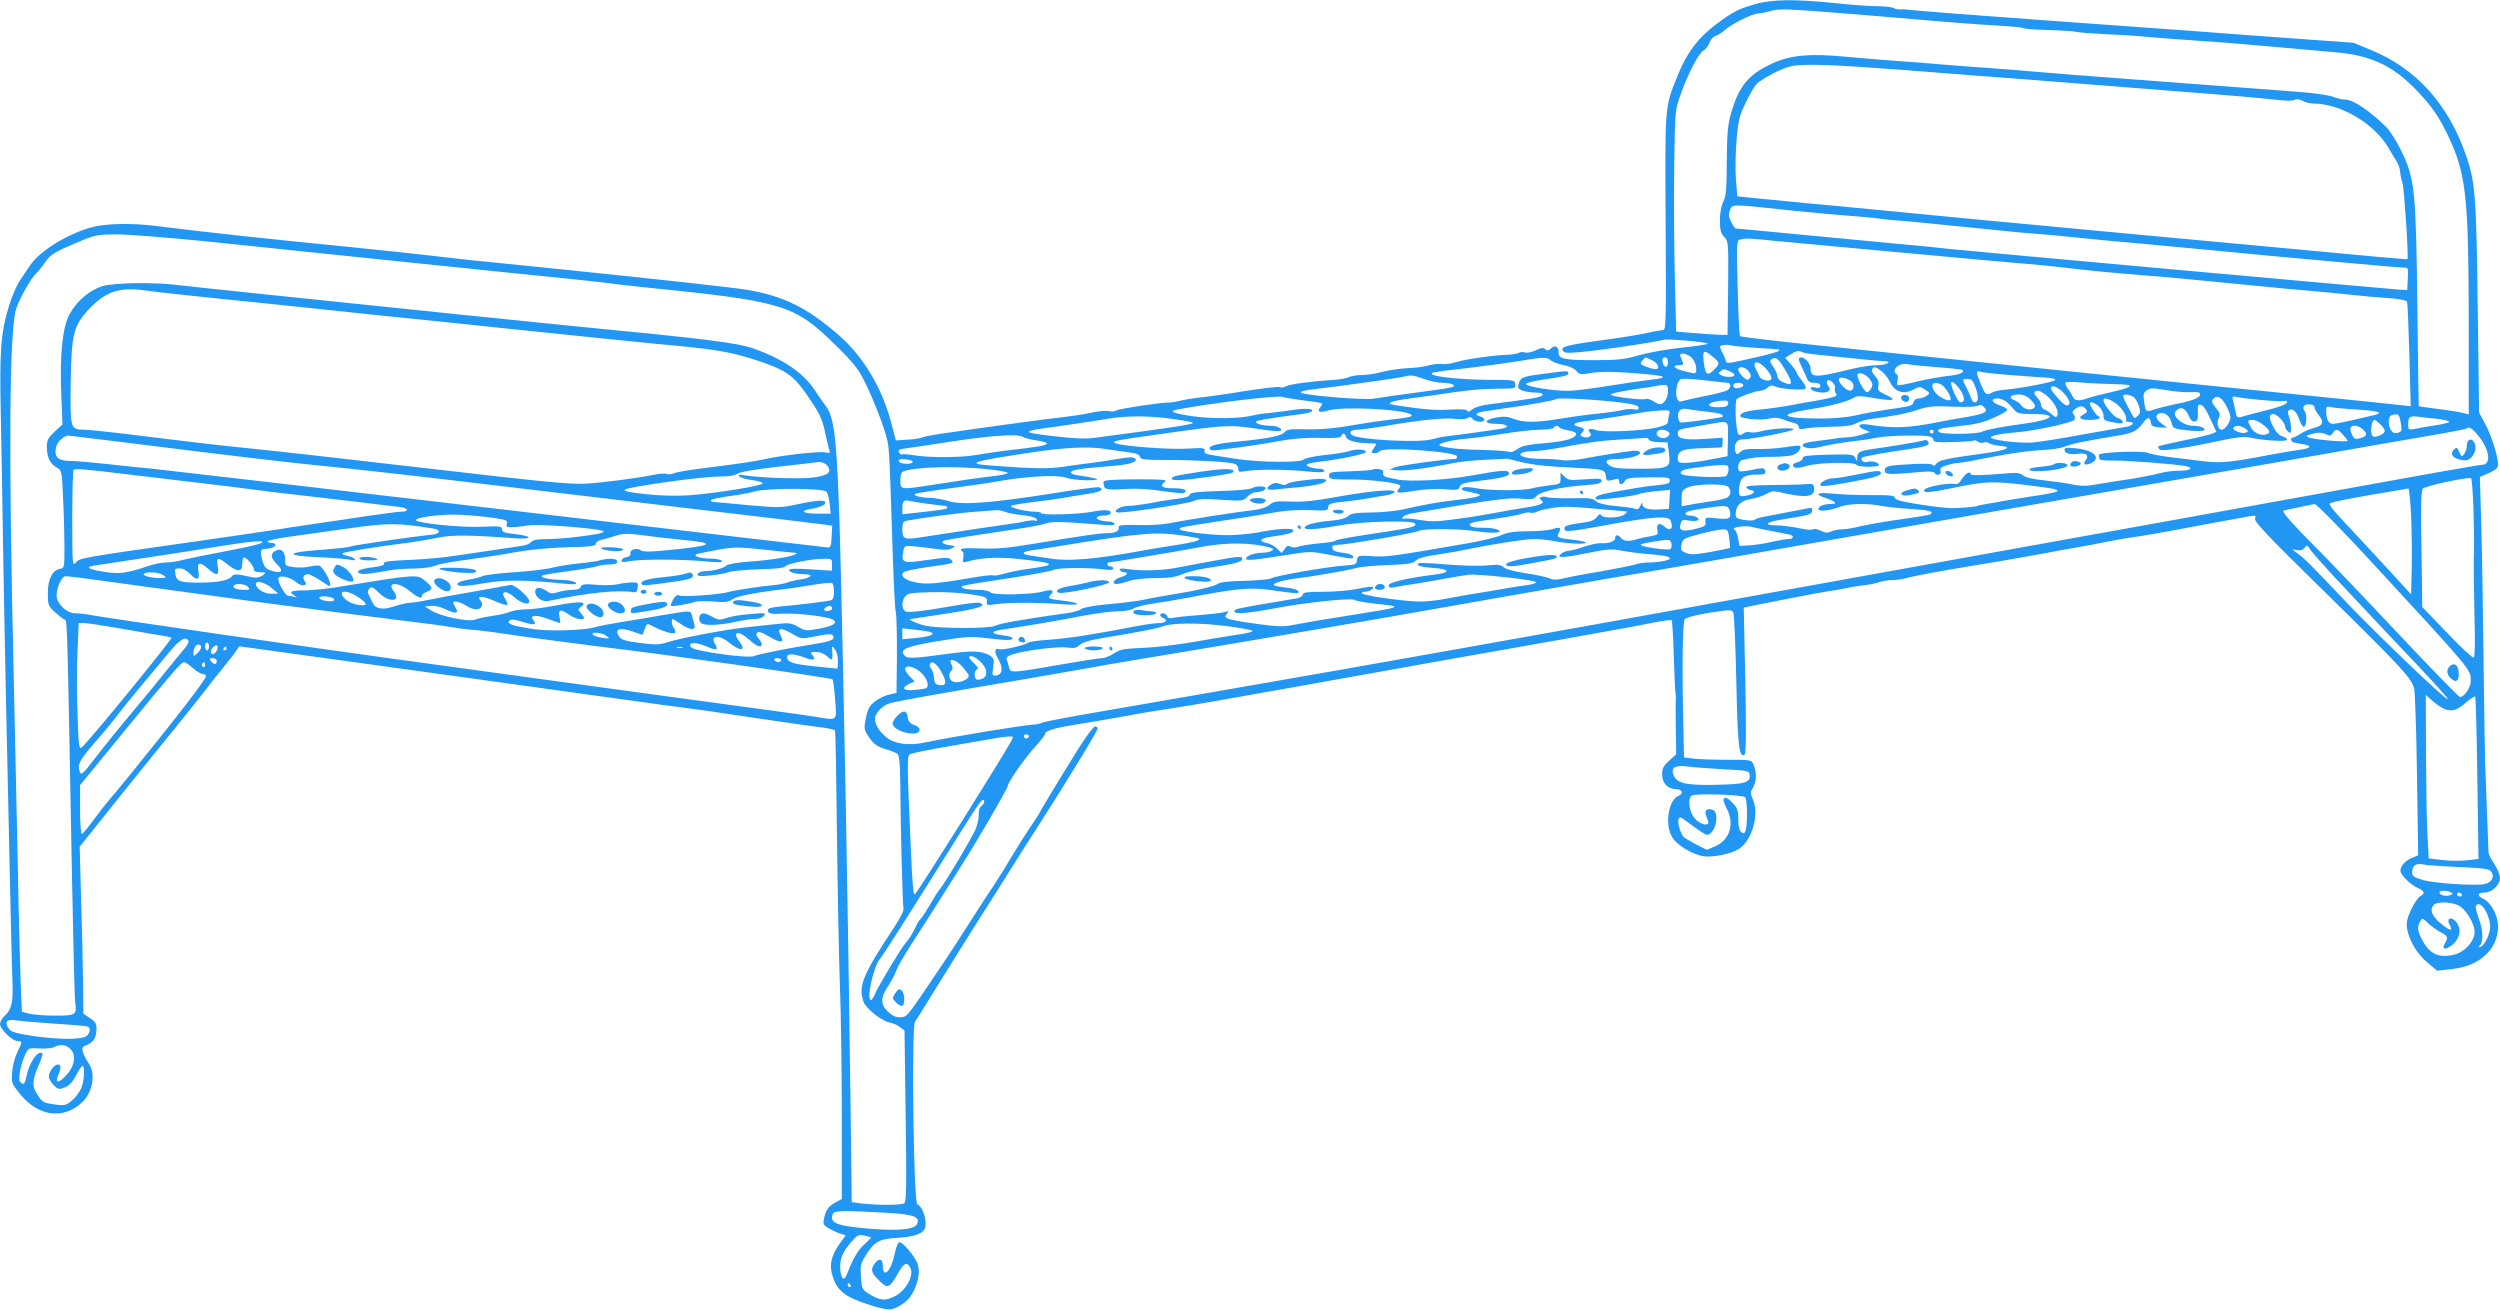 <?xml version="1.0" standalone="no"?>
<!DOCTYPE svg PUBLIC "-//W3C//DTD SVG 20010904//EN"
 "http://www.w3.org/TR/2001/REC-SVG-20010904/DTD/svg10.dtd">
<svg version="1.0" xmlns="http://www.w3.org/2000/svg"
 width="1280pt" height="671pt" viewBox="0 0 1280 671"
 preserveAspectRatio="xMidYMid meet">
<g transform="translate(0,671) scale(0.1,-0.1)"
fill="#2196f3" stroke="none">
<path d="M8987 6689 c-88 -25 -116 -40 -204 -106 -89 -68 -147 -144 -190 -252
-71 -174 -68 -146 -65 -758 3 -513 2 -553 -13 -553 -10 0 -47 -7 -84 -15 -36
-8 -120 -22 -186 -31 -236 -32 -264 -39 -238 -65 8 -8 49 -7 154 6 125 15 326
46 354 55 20 7 237 -12 228 -20 -4 -4 -64 -13 -133 -20 -69 -7 -165 -24 -215
-38 -77 -22 -110 -26 -225 -26 -164 0 -190 6 -190 39 0 31 -17 41 -39 21 -13
-12 -20 -13 -29 -4 -9 9 -20 8 -48 -5 -20 -10 -45 -15 -55 -12 -10 4 -24 3
-31 -1 -7 -4 -31 -9 -53 -10 -81 -3 -221 -23 -270 -38 -27 -8 -59 -13 -71 -10
-12 3 -41 0 -65 -6 -24 -7 -75 -14 -114 -15 -38 -2 -96 -11 -128 -19 -32 -9
-78 -16 -103 -16 -25 0 -54 -5 -65 -10 -11 -6 -47 -13 -82 -15 -121 -8 -222
-22 -243 -33 -12 -6 -24 -8 -28 -5 -6 6 -91 -4 -276 -34 -52 -8 -117 -17 -145
-19 -27 -3 -68 -10 -90 -15 -22 -6 -49 -10 -60 -10 -39 1 -250 -31 -268 -40
-10 -6 -27 -7 -38 -4 -11 4 -53 0 -92 -8 -40 -9 -101 -18 -137 -22 -55 -5
-351 -45 -635 -86 -44 -7 -87 -15 -95 -19 -8 -4 -42 -10 -74 -11 l-59 -4 -24
90 c-46 177 -142 338 -265 446 -180 157 -309 216 -537 244 -209 26 -809 89
-1221 130 -85 8 -191 19 -235 25 -108 13 -339 38 -510 55 -381 37 -789 81
-995 108 -127 16 -264 13 -336 -8 -125 -36 -261 -121 -311 -195 -13 -19 -36
-54 -52 -78 -16 -23 -40 -80 -54 -125 -43 -139 -50 -232 -43 -557 3 -162 9
-450 11 -640 3 -190 10 -547 15 -795 24 -1106 30 -1386 34 -1475 4 -103 -5
-141 -43 -174 -11 -11 -21 -28 -21 -39 0 -26 63 -87 89 -87 26 0 26 -3 -1 -59
-12 -25 -24 -71 -26 -101 -4 -53 -2 -58 37 -107 93 -118 222 -138 319 -49 58
52 74 151 34 205 -11 16 -24 41 -28 55 -5 21 -2 27 18 35 35 13 51 37 52 78 1
31 -4 40 -33 60 l-34 23 -2 167 c-1 93 -5 285 -10 428 l-7 260 212 265 c117
146 225 279 239 296 33 39 198 246 231 290 14 18 43 54 65 81 22 27 47 59 55
72 l15 22 515 -71 c510 -70 1225 -170 1515 -210 83 -12 186 -26 230 -31 44 -5
213 -29 375 -54 162 -24 321 -47 353 -50 31 -4 59 -11 62 -15 3 -4 7 -237 10
-517 3 -279 10 -631 15 -781 6 -150 10 -459 10 -687 l0 -414 -28 -15 c-38 -20
-52 -38 -62 -80 -7 -31 -5 -37 17 -51 14 -9 40 -22 59 -29 l34 -11 -29 -40
c-46 -64 -57 -112 -37 -173 24 -72 63 -102 182 -141 108 -35 124 -34 185 10
53 37 89 147 66 201 -17 41 -74 108 -92 108 -7 0 -17 -24 -24 -58 -18 -91 -61
-134 -61 -61 0 36 -23 39 -45 5 -19 -29 -13 -46 34 -90 36 -35 47 -29 89 45
30 54 47 61 64 25 18 -40 -25 -115 -81 -143 -50 -25 -75 -23 -133 13 -34 22
-36 26 -40 86 -4 54 -1 69 20 103 48 78 70 91 164 97 81 5 124 18 140 42 20
30 -4 117 -35 129 -20 8 -31 914 -12 937 7 8 44 67 82 130 39 63 134 216 212
340 79 124 167 263 196 310 29 47 78 123 108 170 151 233 337 537 337 550 0 6
-6 10 -14 10 -8 0 -47 -53 -87 -117 -111 -179 -199 -325 -199 -329 0 -1 -19
-31 -43 -66 -24 -35 -67 -103 -96 -152 -29 -49 -69 -114 -90 -145 -21 -31 -76
-114 -121 -186 -45 -71 -99 -154 -119 -184 -213 -317 -204 -306 -238 -309 -23
-2 -40 4 -64 26 -42 37 -42 74 -2 133 16 24 35 60 42 79 6 19 41 79 77 135 36
55 107 166 157 246 51 80 98 154 104 165 72 111 233 388 233 400 0 18 87 143
141 202 27 29 49 58 49 62 0 18 43 32 163 51 67 11 181 30 252 43 72 14 182
32 245 41 63 9 338 57 610 106 272 49 637 114 810 145 173 31 428 76 565 100
138 25 273 49 300 54 28 4 97 18 154 29 57 12 107 19 110 15 3 -3 8 -87 11
-187 3 -100 7 -186 9 -192 2 -5 2 -14 1 -20 -1 -5 -1 -72 0 -148 l2 -139 -36
-33 c-29 -26 -36 -40 -36 -69 0 -45 29 -76 70 -76 32 0 42 -23 15 -34 -50 -19
-72 -138 -37 -206 21 -43 104 -95 165 -104 48 -7 144 13 181 38 66 43 104 174
72 250 -15 35 -15 41 -1 62 18 28 20 83 3 119 -11 25 -12 25 -138 25 -70 0
-148 3 -172 6 l-46 6 -3 152 c-8 305 -4 545 7 556 12 12 100 31 196 43 38 5
47 3 53 -11 4 -9 11 -168 15 -353 7 -331 14 -390 42 -373 8 5 9 113 4 380 l-8
373 24 5 c94 20 353 70 398 77 30 4 75 12 100 17 25 6 68 13 96 16 28 3 63 10
78 16 15 5 44 10 64 10 21 0 53 5 72 10 33 10 193 40 325 61 88 14 304 51 350
60 22 4 67 12 100 19 33 6 85 15 115 20 30 5 89 16 130 25 41 8 107 20 145 25
39 5 129 21 200 34 72 14 146 27 165 31 60 11 183 33 224 41 35 6 38 5 32 -12
-5 -15 68 -92 354 -372 401 -394 448 -445 461 -499 4 -21 11 -221 14 -445 l6
-407 -35 -15 c-32 -13 -56 -41 -56 -65 0 -19 53 -72 86 -86 38 -16 43 -30 15
-44 -10 -6 -31 -36 -46 -68 -21 -45 -25 -66 -21 -96 10 -62 51 -131 105 -176
l49 -41 79 9 c140 15 233 102 233 218 0 56 -37 124 -77 142 -32 15 -29 31 7
31 39 0 80 39 80 76 0 14 -13 46 -29 70 -17 24 -30 51 -30 61 0 16 -3 78 -15
398 -3 55 -7 312 -10 571 -3 260 -8 580 -12 712 l-7 240 46 20 c35 16 47 26
47 42 0 43 -32 145 -64 206 l-33 61 -7 539 c-7 580 -13 647 -63 787 -91 257
-254 436 -481 530 l-92 38 -263 19 c-144 10 -388 28 -542 40 -154 11 -527 38
-830 60 -302 22 -577 43 -610 47 -33 4 -68 6 -79 5 -10 -1 -24 2 -30 7 -6 4
-42 9 -81 9 -38 0 -137 7 -220 16 -200 21 -322 20 -408 -5z m548 -55 c171 -14
357 -30 415 -35 58 -5 141 -11 185 -14 179 -11 215 -14 224 -19 5 -4 65 -8
133 -10 68 -2 130 -6 138 -9 8 -3 76 -8 150 -12 74 -3 151 -8 170 -10 19 -2
103 -9 185 -15 248 -17 261 -18 500 -39 127 -12 264 -23 305 -27 212 -16 328
-75 472 -239 51 -58 83 -109 120 -185 96 -203 107 -310 108 -974 l0 -458 -22
6 c-13 4 -70 14 -128 21 -58 8 -106 14 -106 15 -1 0 -4 226 -7 503 -7 599 -13
663 -81 802 -24 50 -60 106 -79 125 -84 83 -169 140 -209 140 -15 0 -45 7 -65
15 -21 8 -101 19 -178 25 -154 12 -688 52 -995 75 -107 8 -249 19 -315 25 -66
6 -183 15 -260 21 -77 5 -192 14 -255 19 -63 6 -142 12 -175 14 -127 9 -194
15 -320 26 -179 17 -277 8 -369 -34 -125 -57 -174 -117 -215 -263 -15 -55 -19
-105 -20 -241 0 -141 -4 -178 -18 -205 -10 -20 -17 -55 -17 -94 0 -51 4 -67
22 -86 22 -23 22 -28 20 -263 l-3 -239 -45 1 c-25 1 -84 5 -131 9 l-87 7 -7
281 c-4 155 -5 410 -3 567 4 282 4 286 32 364 37 106 93 214 117 227 12 6 25
24 31 39 5 16 19 32 31 36 12 3 33 17 47 29 33 31 141 85 171 86 13 0 41 6 63
12 46 14 73 13 471 -19z m235 -284 c212 -17 474 -37 583 -45 108 -8 338 -26
510 -40 171 -14 400 -32 507 -40 107 -8 232 -20 278 -25 50 -7 89 -7 99 -2 10
6 25 5 42 -4 14 -8 38 -14 53 -14 145 0 319 -105 392 -235 9 -16 25 -43 36
-60 10 -16 19 -42 19 -57 1 -15 6 -39 12 -55 8 -21 32 -381 25 -390 -1 -2
-206 16 -636 57 -179 17 -518 48 -755 70 -539 50 -1109 104 -1370 130 -110 11
-254 24 -320 30 -66 7 -172 17 -235 23 l-115 12 -7 85 c-4 47 -2 137 3 200 8
100 14 125 45 190 19 41 45 86 57 99 27 28 130 82 177 92 69 14 222 8 600 -21z
m-585 -719 c110 -11 238 -23 285 -26 47 -3 114 -9 150 -14 36 -5 74 -9 85 -9
11 0 90 -7 175 -16 85 -9 229 -23 320 -32 91 -10 192 -19 225 -21 33 -2 121
-10 195 -18 74 -8 212 -21 305 -29 94 -9 292 -27 440 -41 149 -15 315 -30 370
-35 55 -5 199 -18 320 -29 121 -11 233 -21 248 -21 28 0 28 0 25 -57 l-3 -58
-40 2 c-61 4 -2254 202 -2300 208 -22 3 -159 17 -305 30 -146 14 -382 36 -525
50 -143 14 -263 25 -268 25 -4 0 -15 16 -24 35 -13 28 -14 39 -5 61 14 30 -3
30 327 -5z m-8137 -156 c191 -20 520 -54 732 -76 502 -52 929 -96 1110 -114
80 -8 179 -19 220 -24 41 -6 122 -15 180 -21 719 -72 777 -89 986 -295 91 -89
119 -124 149 -185 46 -91 103 -239 117 -300 11 -47 12 -68 28 -560 5 -162 12
-306 16 -320 6 -24 8 -187 5 -342 l-1 -76 -32 -7 c-42 -9 -89 -38 -106 -65 -7
-12 -17 -42 -21 -68 -8 -42 -7 -50 20 -89 24 -34 40 -45 81 -58 28 -8 56 -19
63 -25 9 -8 13 -46 14 -128 2 -245 12 -648 17 -664 3 -9 -17 -49 -48 -96 -160
-242 -185 -301 -157 -380 12 -36 92 -99 136 -108 16 -3 39 -13 51 -23 l23 -17
6 -438 c5 -371 4 -439 -8 -447 -16 -10 -138 -10 -216 -1 l-52 7 -6 480 c-12
980 -37 2294 -55 2940 -14 474 -27 597 -71 655 -11 14 -37 51 -57 82 -59 89
-161 159 -312 213 -86 30 -245 50 -920 115 -86 8 -982 100 -1555 160 -214 22
-426 45 -470 50 -124 16 -328 13 -390 -5 -66 -20 -131 -75 -169 -144 -36 -67
-51 -209 -42 -415 l6 -149 -40 -37 c-34 -32 -40 -43 -40 -78 0 -53 15 -85 49
-105 28 -16 28 -17 34 -159 4 -79 7 -191 7 -250 0 -101 -1 -107 -21 -110 -40
-6 -64 -52 -64 -124 0 -62 2 -67 36 -98 20 -18 42 -35 49 -38 15 -5 13 47 39
-1338 6 -322 13 -602 16 -622 9 -65 4 -68 -104 -68 -53 0 -112 5 -132 10 l-37
10 -6 143 c-3 78 -11 374 -16 657 -6 283 -15 702 -20 930 -27 1148 -22 1757
13 1870 17 52 78 160 102 180 9 8 30 33 45 56 30 43 50 55 185 111 73 30 89
33 183 33 57 0 259 -16 450 -35z m8017 4 c116 -11 153 -15 745 -69 245 -23
495 -45 555 -50 61 -5 148 -13 195 -19 112 -14 266 -29 420 -41 122 -9 274
-24 590 -55 85 -9 207 -20 270 -25 63 -6 156 -14 205 -20 50 -6 131 -13 182
-16 63 -5 94 -11 97 -20 3 -7 8 -131 12 -274 l7 -260 -44 5 c-24 3 -246 26
-494 51 -485 48 -1964 200 -2538 260 -193 20 -355 39 -358 43 -4 3 -9 115 -12
248 -6 223 -5 242 11 246 28 8 52 7 157 -4z m-8297 -259 c37 -6 200 -23 362
-40 162 -16 381 -39 485 -50 105 -11 258 -27 340 -36 83 -8 404 -41 715 -74
311 -32 619 -64 685 -70 302 -27 379 -40 504 -80 177 -58 204 -78 299 -221 39
-59 54 -92 66 -151 9 -41 19 -83 22 -93 6 -15 3 -16 -22 -11 -29 6 -219 -15
-299 -33 -51 -12 -145 -26 -315 -47 -74 -9 -145 -21 -157 -26 -12 -6 -29 -8
-38 -5 -8 4 -37 2 -63 -3 -102 -20 -254 -40 -348 -46 -85 -5 -205 7 -834 80
-404 47 -805 92 -890 100 -149 15 -289 31 -650 76 -91 11 -182 20 -202 20 -68
0 -69 6 -66 244 4 255 15 294 107 387 84 83 151 101 299 79z m8222 -291 c135
-8 125 -7 116 -16 -4 -5 -53 -18 -109 -31 -166 -37 -156 -36 -162 -16 -3 11
-12 31 -20 46 -12 25 -12 27 8 31 12 2 29 2 37 -1 8 -3 67 -9 130 -13z m307
-34 c63 -6 111 -11 243 -25 47 -5 95 -9 108 -9 47 -2 9 -21 -40 -21 -29 0 -86
-9 -127 -19 -187 -46 -210 -46 -211 3 0 23 -28 56 -47 56 -17 0 -17 -11 1 -47
8 -15 19 -40 25 -55 8 -22 17 -28 41 -28 20 0 30 -5 30 -15 0 -11 -7 -14 -25
-9 -14 3 -25 2 -25 -4 0 -5 10 -12 23 -16 55 -15 91 0 67 29 -6 8 -9 19 -5 25
10 16 47 -20 40 -38 -3 -8 -1 -20 5 -27 9 -10 -1 -16 -42 -25 -29 -6 -65 -13
-79 -15 -14 -2 -62 -10 -105 -19 -43 -8 -113 -18 -154 -22 -76 -7 -110 -17
-110 -34 0 -14 109 -24 149 -13 25 6 45 5 66 -3 17 -7 42 -15 58 -19 15 -3 27
-12 27 -21 0 -12 7 -14 33 -8 17 4 77 8 132 9 73 1 108 6 130 18 16 9 50 19
75 22 116 15 180 27 239 47 55 18 81 20 176 16 64 -3 120 -1 130 4 12 7 22 6
33 -6 25 -24 6 -35 -94 -52 -49 -8 -111 -19 -139 -25 -153 -31 -233 -34 -367
-12 -45 7 -52 -12 -10 -28 l27 -11 -44 -14 c-25 -7 -56 -13 -70 -13 -14 0 -39
-2 -56 -5 -16 -3 -52 -8 -80 -11 -75 -9 -95 -15 -95 -24 0 -15 44 -21 81 -11
40 11 147 29 204 34 22 2 64 9 94 15 57 12 249 15 275 5 9 -3 16 -12 16 -19 0
-9 26 -11 102 -8 56 1 104 5 106 8 3 3 11 0 18 -6 8 -6 21 -8 30 -5 9 4 22 2
28 -3 6 -5 29 -11 50 -13 79 -6 45 -23 -81 -40 -189 -26 -225 -34 -239 -52 -7
-11 -15 -13 -18 -7 -4 7 -42 8 -104 5 -128 -7 -142 -10 -142 -34 0 -21 22 -21
202 -5 26 2 50 0 53 -6 11 -18 37 -10 31 9 -5 15 2 21 33 30 21 7 48 12 59 12
12 0 90 14 174 31 84 17 194 32 243 34 52 2 105 10 126 18 32 14 102 29 274
57 72 12 97 24 123 59 27 37 39 39 44 9 2 -19 10 -23 43 -26 l40 -2 -27 21
c-31 23 -36 44 -12 53 25 9 53 -12 62 -47 8 -31 10 -32 77 -40 76 -8 110 -3
85 13 -8 6 -32 10 -52 10 -51 0 -109 49 -89 74 23 27 49 19 66 -20 10 -25 20
-34 32 -32 14 3 18 13 16 46 -1 34 1 43 13 40 16 -3 28 -22 62 -96 l20 -43
-26 -11 c-15 -5 -81 -21 -146 -34 -66 -14 -122 -27 -125 -29 -2 -3 0 -10 6
-16 11 -11 124 5 311 45 81 17 122 22 150 16 72 -16 192 -23 192 -11 0 6 -11
13 -24 17 -16 4 -33 21 -45 45 -26 49 -26 69 -2 69 20 0 61 -44 61 -65 0 -7 7
-18 15 -25 13 -11 15 -8 15 18 0 17 -5 43 -10 58 -8 21 -8 29 2 35 17 11 39
-12 52 -53 6 -18 16 -33 21 -33 15 0 18 64 5 80 -7 8 -9 19 -5 25 9 15 55 12
55 -4 0 -7 9 -25 20 -39 31 -39 25 -55 -22 -68 -24 -6 -55 -20 -69 -30 -15
-10 -32 -19 -38 -19 -15 0 -14 -20 2 -25 6 -2 29 -6 50 -10 50 -8 39 -21 -25
-29 -29 -4 -96 -15 -148 -25 -196 -38 -254 -44 -342 -32 -46 6 -123 15 -172
21 -49 6 -98 16 -108 21 -25 13 -253 4 -252 -10 1 -6 2 -15 3 -21 0 -6 28 -9
64 -8 65 2 322 -18 376 -28 46 -10 27 -24 -32 -24 -29 0 -68 -5 -87 -10 -36
-10 -132 -29 -185 -36 -27 -4 -55 -8 -182 -29 -23 -4 -63 -2 -90 4 -26 6 -90
15 -142 21 -62 6 -99 15 -112 25 -14 13 -31 16 -76 12 -131 -11 -193 -13 -193
-5 0 19 -27 5 -44 -23 -14 -24 -24 -30 -41 -27 -34 7 -148 -16 -153 -30 -6
-18 28 -15 163 13 153 31 189 32 365 11 206 -25 206 -30 0 -61 -58 -9 -127
-20 -155 -26 -27 -5 -61 -11 -75 -13 -14 -2 -25 -5 -25 -6 0 -4 -82 -11 -130
-12 -22 0 -96 8 -165 19 -92 14 -126 23 -128 34 -2 12 -25 15 -130 14 -70 0
-157 4 -194 8 -75 8 -91 -4 -30 -23 48 -16 63 -30 32 -30 -40 0 -70 -11 -70
-26 0 -15 55 -10 113 12 42 16 139 18 207 4 25 -5 93 -12 153 -16 97 -6 122
-13 99 -28 -5 -3 -76 -15 -158 -26 -82 -12 -174 -28 -205 -36 -31 -8 -71 -14
-87 -14 -17 0 -42 -5 -56 -11 -19 -9 -31 -8 -54 4 -17 8 -34 11 -39 7 -4 -5
-37 -2 -73 6 -36 7 -86 14 -112 14 -72 0 -58 17 25 30 144 23 152 25 155 44 3
15 -1 18 -25 13 -15 -3 -66 -13 -113 -22 -47 -9 -98 -19 -115 -22 -16 -3 -35
-9 -41 -14 -6 -5 -30 -5 -55 -1 -40 7 -44 10 -42 36 3 41 29 64 81 72 25 4 59
15 76 25 29 17 35 17 101 2 107 -24 150 -15 143 31 -2 16 -9 20 -28 18 -14 -2
-93 -5 -177 -5 -120 -2 -149 -5 -141 -14 6 -7 17 -13 24 -13 22 0 16 -17 -8
-24 -51 -13 -58 -9 -54 36 5 52 25 68 89 68 41 0 48 3 45 18 -4 18 -9 19 -80
4 -26 -5 -50 -7 -53 -4 -12 13 -4 51 13 56 48 13 91 18 160 17 42 0 89 4 104
10 25 10 44 36 34 46 -2 3 -37 0 -78 -7 -40 -6 -103 -10 -140 -9 -52 2 -73 -2
-87 -15 -17 -15 -19 -15 -25 -1 -12 32 4 65 31 65 51 0 272 44 266 52 -6 11
-122 3 -170 -11 -18 -5 -41 -7 -53 -4 -11 3 -27 0 -35 -7 -10 -8 -19 -9 -24
-4 -14 15 -21 172 -8 182 18 13 101 42 122 42 10 0 26 7 36 16 12 11 23 13 36
6 27 -14 151 -23 158 -11 4 5 -5 23 -19 40 -14 17 -26 35 -26 39 0 5 -14 25
-30 44 l-30 34 32 20 c23 15 37 18 50 11 10 -5 43 -12 75 -14z m-528 -11 c38
-31 38 -36 5 -69 -33 -33 -43 -24 -51 43 -7 60 1 64 46 26z m-111 -2 c28 -22
38 -90 12 -83 -8 2 -30 7 -49 11 -47 12 -64 30 -27 30 21 0 27 4 22 15 -3 8
-9 22 -12 30 -9 21 25 19 54 -3z m-718 -17 c9 -8 39 -19 65 -24 29 -5 56 -18
66 -30 15 -19 21 -20 80 -10 46 7 109 7 222 -2 161 -12 182 -22 73 -34 -34 -4
-126 -17 -206 -30 -80 -13 -172 -25 -205 -26 -76 -2 -226 22 -222 36 2 5 52
17 110 25 73 10 107 18 107 27 0 16 0 16 -128 -1 -109 -14 -116 -17 -127 -53
-5 -19 -1 -25 20 -33 14 -5 44 -10 66 -10 28 0 39 -4 37 -12 -4 -12 -56 -21
-266 -47 -47 -6 -81 -16 -94 -27 -14 -12 -22 -15 -25 -8 -3 8 -30 10 -88 7
-72 -5 -136 0 -285 23 -51 8 -21 21 81 34 46 6 111 15 144 20 139 22 215 29
303 30 91 0 93 1 90 23 -3 21 -6 22 -118 22 -194 1 -356 22 -298 39 7 2 83 12
168 21 85 10 202 26 260 35 135 23 150 23 170 5z m520 0 c31 -16 41 -45 16
-45 -20 0 -76 21 -76 29 0 7 21 31 27 31 2 0 17 -7 33 -15z m80 -11 c0 -31
-23 -28 -28 4 -2 15 2 22 12 22 11 0 16 -9 16 -26z m598 -34 c39 -65 41 -84
10 -74 -31 9 -48 24 -48 41 0 8 -10 28 -21 45 -18 25 -19 32 -8 39 22 14 32 6
67 -51z m-89 -6 c29 -37 27 -56 -5 -52 -15 2 -30 10 -34 18 -4 8 -12 25 -19
38 -26 51 17 48 58 -4z m870 16 c68 -5 126 -12 129 -14 13 -13 -16 -25 -76
-31 -37 -4 -109 -17 -159 -29 -51 -13 -95 -21 -98 -18 -2 3 -2 15 1 27 3 13 1
26 -5 29 -31 20 11 60 53 52 17 -4 87 -11 155 -16z m-965 -22 c12 -16 13 -25
4 -35 -9 -11 -15 -10 -35 8 -12 13 -23 28 -23 36 0 21 37 15 54 -9z m680 1
c15 -12 35 -37 44 -57 23 -49 69 -63 118 -37 32 17 34 17 60 0 26 -17 27 -18
9 -31 -10 -8 -29 -14 -41 -14 -13 0 -24 -8 -27 -19 -5 -19 -8 -20 -147 -40
-41 -6 -109 -18 -150 -28 -49 -11 -116 -16 -191 -16 -190 1 -210 22 -44 47
107 17 199 41 227 60 14 10 34 10 95 -1 106 -18 131 -14 72 14 -42 19 -46 24
-42 47 4 19 -1 34 -17 51 -12 13 -19 28 -15 34 9 16 19 14 49 -10z m-780 1
c14 -5 26 -14 26 -20 0 -13 -50 -13 -70 0 -13 9 -13 11 0 20 18 12 14 12 44 0z
m1436 -20 c69 -6 150 -11 180 -13 30 -1 54 -6 53 -12 -2 -10 -168 -42 -255
-50 -26 -2 -56 -8 -67 -14 -31 -17 -36 -14 -59 42 -27 65 -27 71 1 63 12 -3
78 -11 147 -16z m-717 -21 c16 -22 17 -30 7 -48 -6 -12 -17 -20 -23 -18 -13 4
-46 64 -47 85 0 22 41 9 63 -19z m-2283 1 c30 -11 73 -20 95 -20 22 0 47 -4
54 -9 19 -12 7 -15 -194 -42 -88 -11 -182 -25 -210 -30 -54 -9 -375 18 -375
32 0 4 19 10 43 13 159 19 448 59 477 66 49 11 49 11 110 -10z m1553 -20 c23
0 22 -27 -2 -40 -11 -5 -64 -19 -118 -29 -54 -11 -106 -23 -115 -26 -30 -12
-36 75 -7 111 6 7 40 6 116 -2 59 -7 116 -13 126 -14z m635 8 c19 -16 15 -48
-7 -48 -22 0 -64 47 -55 62 6 10 41 2 62 -14z m637 -33 c17 -44 15 -75 -5 -75
-6 0 -13 8 -16 18 -3 9 -14 34 -24 54 -25 47 -25 48 4 48 20 0 28 -9 41 -45z
m-69 -28 c15 -29 12 -47 -9 -47 -12 0 -47 74 -47 99 0 19 37 -15 56 -52z m704
49 c30 -1 80 -3 110 -4 74 -3 55 -16 -56 -41 -50 -11 -103 -25 -118 -31 -40
-15 -66 -12 -73 8 -4 9 -15 28 -25 41 -10 13 -15 27 -13 32 3 4 31 5 63 2 31
-3 82 -6 112 -7z m-1825 -5 c7 -12 -31 -25 -45 -16 -6 4 -8 11 -5 16 8 12 42
12 50 0z m1016 -1 c20 -11 54 -68 45 -77 -10 -11 -61 14 -79 39 -29 39 -9 61
34 38z m-1401 -34 c0 -33 -21 -66 -41 -66 -5 0 -21 7 -34 16 -14 9 -31 14 -38
11 -19 -7 -169 11 -180 22 -5 5 39 15 110 26 65 9 123 18 128 20 6 2 20 4 33
4 19 1 22 -4 22 -33z m2045 -32 c12 -19 14 -29 6 -37 -9 -9 -23 0 -55 35 -29
32 -40 50 -33 57 13 13 57 -17 82 -55z m630 28 c38 2 50 0 50 -12 0 -16 -42
-33 -130 -50 -33 -7 -79 -18 -103 -26 -47 -15 -47 -15 -55 48 -5 29 -1 39 16
51 17 11 32 11 96 0 42 -8 99 -12 126 -11z m-735 -18 c37 -32 62 -77 54 -99
-6 -14 -9 -14 -28 3 -11 10 -29 22 -38 25 -10 4 -18 15 -18 25 0 10 -9 27 -20
37 -20 19 -18 35 5 35 7 0 27 -12 45 -26z m-3800 -25 c46 -5 86 -12 88 -14 3
-3 -1 -11 -8 -20 -19 -23 -5 -30 39 -17 71 22 372 8 421 -18 21 -12 5 -17
-105 -29 -49 -6 -112 -15 -140 -20 -142 -25 -207 -31 -292 -29 -77 2 -94 0
-105 -14 -15 -20 -82 -33 -242 -49 -109 -10 -152 -22 -141 -39 3 -5 18 -7 33
-5 15 2 70 9 122 15 52 7 142 21 200 32 73 13 136 18 209 16 77 -2 105 0 109
10 6 18 19 15 24 -6 5 -19 59 -32 130 -32 28 0 28 0 12 -25 -16 -24 -15 -25 4
-25 12 0 24 5 27 10 15 24 395 -2 395 -27 0 -7 -4 -13 -9 -13 -47 0 -286 -33
-308 -42 l-28 -12 35 -4 c39 -5 167 12 280 35 41 9 120 17 175 19 55 2 102 4
105 5 3 1 10 0 15 -1 113 -30 157 -36 355 -46 130 -6 138 -9 142 -42 3 -27 5
-27 51 -15 11 4 17 0 17 -11 0 -21 17 -20 29 1 8 15 26 18 120 19 99 1 111 0
111 -16 0 -14 -12 -19 -62 -24 -35 -3 -85 -10 -113 -15 -27 -5 -81 -14 -120
-21 -68 -12 -95 -23 -83 -36 8 -7 197 16 218 26 8 4 48 11 88 15 l73 7 -3 -48
-3 -49 -44 -3 c-59 -4 -91 5 -92 26 0 12 -3 10 -10 -7 -7 -17 -14 -21 -27 -16
-9 4 -54 10 -100 14 -55 6 -89 14 -101 25 -16 15 -37 17 -123 15 -57 -1 -113
1 -125 5 -28 9 -52 -2 -32 -15 23 -14 -2 -26 -81 -38 -41 -6 -111 -18 -155
-27 -102 -18 -111 -20 -224 -35 -74 -10 -109 -10 -163 -1 -38 7 -74 9 -80 6
-6 -4 -9 -1 -6 7 3 8 25 17 49 21 24 4 143 24 263 44 171 28 235 35 289 31 62
-5 71 -4 86 15 18 21 125 45 246 54 71 5 85 9 85 25 0 9 -23 10 -85 5 -76 -6
-86 -5 -105 14 l-20 20 0 -29 c0 -29 -2 -30 -57 -36 -32 -4 -71 -10 -88 -15
-45 -13 -216 -13 -286 0 -42 8 -65 8 -72 1 -7 -7 -1 -12 17 -15 14 -4 38 -8
52 -12 46 -9 13 -21 -91 -33 -104 -12 -161 -22 -280 -49 -38 -8 -113 -16 -166
-16 -78 -1 -101 -4 -117 -19 -12 -11 -42 -19 -88 -23 -78 -7 -134 -21 -134
-35 0 -14 54 -11 180 11 118 21 374 27 385 10 9 -15 -15 -22 -139 -41 -182
-27 -249 -39 -266 -46 -18 -8 -15 -8 -105 -17 -38 -4 -79 -11 -91 -16 -11 -4
-27 -4 -36 1 -12 7 -21 4 -31 -12 l-15 -21 -23 23 c-12 12 -35 25 -51 28 -49
10 -36 26 27 34 79 11 111 20 107 32 -4 13 -88 8 -179 -11 -40 -7 -109 -14
-155 -14 -95 0 -248 19 -248 31 0 9 6 10 200 40 135 20 185 28 315 50 38 6
109 9 157 7 79 -4 88 -2 88 14 0 19 14 24 105 32 33 4 83 11 110 16 28 5 67
12 88 15 20 3 37 11 37 17 0 16 -128 4 -301 -27 -103 -19 -169 -26 -230 -23
-75 3 -90 0 -108 -16 -13 -12 -45 -23 -79 -27 -120 -15 -329 -48 -442 -69 -30
-6 -100 -10 -155 -8 -80 2 -99 -1 -97 -11 4 -20 -17 -31 -61 -31 -38 0 -106
-10 -387 -56 -120 -20 -178 -25 -257 -22 -93 4 -120 0 -94 -16 4 -3 6 -18 3
-32 -4 -25 -3 -26 19 -20 60 19 150 25 244 16 206 -21 224 -31 88 -50 -49 -6
-110 -18 -137 -26 -27 -8 -54 -13 -62 -10 -7 3 -50 -2 -96 -10 -190 -33 -246
-38 -304 -25 -54 12 -76 33 -57 52 5 5 58 16 119 25 138 19 142 20 123 39 -12
12 -29 11 -122 -2 -122 -19 -133 -15 -123 40 6 34 7 34 54 30 26 -2 76 -8 111
-13 46 -7 70 -6 85 3 20 11 20 12 -9 15 -40 5 -54 20 -24 26 25 6 220 36 389
61 53 8 109 19 125 25 29 11 96 9 289 -7 50 -4 67 -2 62 6 -4 6 -17 11 -29 11
-35 0 -67 11 -61 21 3 5 18 9 34 9 16 0 32 5 35 10 12 19 -27 23 -92 10 -70
-14 -263 -19 -263 -7 0 4 -13 7 -30 7 -45 0 -133 21 -123 30 4 4 53 12 108 19
55 6 125 16 155 21 30 6 88 15 128 21 67 10 89 23 60 34 -7 3 -114 -11 -238
-31 -314 -50 -467 -61 -532 -40 -28 9 -71 16 -97 17 -54 1 -95 14 -71 22 8 3
87 15 175 27 88 11 196 27 240 35 151 27 307 35 351 20 21 -8 71 -14 109 -14
56 1 64 3 40 10 -16 4 -52 11 -78 14 -31 4 -47 11 -44 18 3 11 54 19 220 32
84 7 125 21 109 37 -9 9 -30 8 -84 -1 -40 -7 -102 -16 -138 -21 -36 -4 -102
-13 -147 -20 -77 -11 -151 -10 -365 6 -137 10 -106 21 187 65 181 28 308 35
395 20 36 -5 89 -13 119 -17 37 -4 55 -11 58 -23 3 -14 22 -16 136 -16 154 0
325 -10 350 -20 9 -4 17 -15 17 -25 0 -16 5 -18 38 -12 51 10 220 9 320 -2 58
-6 82 -5 82 3 0 6 -10 11 -22 11 -33 0 -68 11 -68 20 0 5 26 11 58 15 101 11
242 40 245 50 3 15 -50 18 -86 5 -18 -6 -75 -15 -127 -20 -52 -6 -99 -16 -105
-23 -13 -16 -221 -15 -335 2 -179 27 -175 26 -172 43 2 15 -7 16 -89 11 -90
-6 -340 13 -369 28 -20 10 -3 14 220 45 361 51 361 51 538 24 81 -12 111 -8
82 10 -8 6 -28 10 -45 10 -38 0 -75 10 -75 20 0 7 64 18 227 39 29 4 55 10 59
14 15 15 -30 18 -103 7 -43 -6 -96 -13 -118 -15 -22 -1 -60 -7 -85 -13 -67
-16 -204 -17 -305 -3 -97 14 -124 26 -78 34 186 35 506 73 538 65 17 -5 68
-13 115 -19z m3715 6 c29 -28 31 -40 10 -49 -19 -7 -48 3 -58 21 -5 8 -20 18
-33 24 -34 12 -21 29 22 29 24 0 43 -8 59 -25z m525 15 c10 -5 24 -26 30 -46
10 -30 10 -39 -4 -52 -8 -9 -17 -14 -19 -11 -11 13 -57 103 -57 110 0 12 27
11 50 -1z m477 -45 c12 -22 23 -49 23 -60 0 -26 -27 -65 -45 -65 -19 0 -28 35
-15 60 9 17 7 26 -15 52 -20 24 -23 33 -14 45 19 22 42 11 66 -32z m193 26
c52 -5 101 -6 108 -4 6 3 12 1 12 -5 0 -12 -34 -25 -135 -50 -44 -11 -89 -23
-101 -27 -18 -5 -22 -2 -27 23 -3 16 -9 42 -13 57 -7 27 -6 28 27 21 19 -4 77
-11 129 -15z m-3292 -12 c69 -9 92 -15 92 -26 0 -11 -7 -13 -23 -9 -13 3 -39
2 -58 -3 -19 -5 -81 -14 -139 -20 -58 -6 -144 -18 -191 -26 -110 -19 -179 -19
-227 0 -29 12 -52 14 -87 8 -67 -11 -72 -33 -6 -33 58 0 77 -16 29 -25 -34 -6
-229 -33 -283 -39 -16 -1 -51 -9 -78 -16 -67 -18 -375 -1 -404 22 -19 15 -6
28 28 28 17 0 81 9 142 19 171 30 307 44 360 36 29 -3 54 -2 62 5 9 7 16 6 25
-5 14 -17 60 -20 60 -4 0 6 -9 13 -20 16 -34 9 -22 22 28 28 26 3 58 8 72 11
14 2 39 6 55 8 63 7 229 37 235 43 7 8 215 -3 328 -18z m1983 -3 c13 -13 30
-31 37 -40 10 -12 32 -16 92 -16 131 0 104 -29 -45 -49 -118 -16 -197 -31
-216 -41 -25 -14 -208 -15 -221 -2 -15 15 -2 19 115 32 71 7 116 18 167 42 39
17 69 35 67 41 -1 5 -18 15 -37 21 -44 14 -51 36 -12 36 17 0 39 -10 53 -24z
m546 3 c35 -22 68 -73 58 -89 -3 -6 3 -10 14 -10 33 0 24 -19 -11 -25 -18 -3
-120 -21 -227 -40 -106 -20 -222 -38 -257 -41 -61 -4 -186 10 -208 23 -15 10
37 22 124 29 105 9 291 50 301 65 4 8 3 20 -4 27 -9 11 -7 17 8 28 24 18 39
18 54 0 10 -12 8 -17 -8 -26 -35 -18 -24 -30 29 -30 28 0 50 5 50 10 0 6 -4
10 -8 10 -8 0 -42 52 -42 64 0 13 25 5 47 -16 13 -12 23 -32 23 -45 0 -25 4
-28 64 -38 29 -5 37 -3 34 7 -3 7 -14 15 -26 18 -20 5 -72 70 -72 90 0 16 20
12 57 -11z m-1979 -6 c-3 -14 -13 -18 -51 -18 -76 0 -52 31 26 34 22 1 28 -3
25 -16z m3220 -30 c106 -6 140 -16 90 -28 -13 -3 -61 -14 -108 -25 -47 -11
-95 -20 -106 -20 -22 0 -34 23 -34 69 0 19 4 22 23 17 12 -4 73 -9 135 -13z
m-3326 -11 c61 -6 88 -16 77 -26 -4 -4 -157 -26 -204 -29 -15 -2 -21 5 -23 27
-4 35 13 49 53 41 17 -4 60 -9 97 -13z m-196 -14 c-3 -13 -6 -30 -6 -38 0 -11
-18 -20 -57 -29 -82 -18 -274 -26 -311 -13 -34 12 -47 5 -31 -14 14 -17 -12
-30 -38 -20 -12 5 -14 9 -5 18 18 18 15 25 -13 32 -42 11 -28 23 33 30 60 7
225 32 302 46 25 4 65 8 89 9 40 1 43 -1 37 -21z m3738 -10 c3 -7 7 -27 10
-45 4 -26 2 -33 -16 -39 -15 -4 -26 -1 -35 12 -17 23 -17 71 0 77 22 9 38 7
41 -5z m-6280 -13 c54 -7 100 -16 103 -19 8 -8 -62 -19 -497 -77 -46 -7 -105
-5 -199 6 -194 22 -193 26 19 54 85 12 189 28 230 35 98 18 221 19 344 1z
m6479 0 c31 -4 57 -10 57 -15 0 -4 -33 -12 -72 -18 -40 -6 -88 -14 -105 -18
-31 -6 -33 -5 -33 23 0 40 7 45 54 39 23 -3 67 -8 99 -11z m-894 -31 c34 -28
38 -39 18 -47 -28 -11 -68 6 -82 34 -20 37 -19 39 9 39 14 0 38 -12 55 -26z
m598 4 c13 -12 23 -28 23 -35 0 -15 -47 -36 -61 -27 -16 9 -8 84 9 84 3 0 16
-10 29 -22z m-3340 -76 l-2 -88 -90 -17 c-49 -10 -107 -17 -127 -17 -33 0 -38
3 -38 24 0 38 23 48 122 51 51 2 96 4 101 4 4 1 7 12 7 25 l0 25 -89 -6 c-106
-7 -141 0 -141 27 0 20 5 22 85 35 22 4 60 11 85 15 95 16 89 21 87 -78z
m-863 59 c3 -4 24 -11 46 -15 22 -3 40 -11 40 -16 0 -24 -51 -39 -159 -49 -90
-7 -120 -14 -143 -31 -15 -11 -33 -18 -40 -14 -6 4 -63 8 -127 10 -119 2 -189
9 -224 20 -31 10 41 30 131 38 41 3 128 15 195 26 67 11 150 20 184 20 34 0
65 5 68 10 8 12 22 13 29 1z m3512 -5 c16 -13 17 -15 3 -21 -20 -8 -72 12 -64
25 9 14 38 12 61 -4z m605 -7 c23 -23 17 -34 -22 -44 -21 -5 -27 -2 -37 20 -7
15 -10 31 -7 36 10 16 44 10 66 -12z m592 -35 c56 -72 63 -144 13 -144 -14 0
-357 -61 -763 -135 -406 -74 -1165 -211 -1688 -305 -522 -94 -1220 -220 -1550
-280 -715 -130 -1799 -323 -2360 -420 -126 -22 -331 -57 -455 -79 -124 -22
-292 -51 -375 -65 -82 -15 -161 -30 -175 -35 -14 -5 -32 -10 -40 -10 -53 -2
-430 -64 -566 -93 -82 -17 -156 -7 -197 28 -37 31 -57 64 -57 93 0 30 38 70
78 81 35 10 263 51 702 125 113 20 255 44 315 55 61 12 367 63 680 115 314 53
696 118 850 145 835 147 1161 204 1260 220 61 10 292 50 515 89 419 74 1702
298 2410 420 223 39 522 91 665 116 143 25 352 62 465 81 113 19 207 37 209
40 12 12 32 -1 64 -42z m-4154 27 c12 -8 12 -12 2 -24 -19 -24 -72 -2 -56 23
8 12 35 13 54 1z m1361 -1 c0 -5 -4 -10 -10 -10 -5 0 -10 5 -10 10 0 6 5 10
10 10 6 0 10 -4 10 -10z m2096 -16 c13 -14 24 -28 24 -31 0 -9 -181 7 -199 17
-14 8 -14 9 -1 13 42 14 64 15 88 4 21 -10 27 -9 36 6 15 23 25 22 52 -9z
m-6688 -29 c28 -4 52 -11 52 -15 0 -11 -35 -17 -225 -39 -44 -6 -107 -15 -140
-21 -74 -13 -241 -14 -315 -1 -30 5 -58 7 -62 5 -8 -5 -22 15 -15 22 3 3 22 7
43 10 22 2 113 16 204 30 210 33 358 44 385 28 11 -7 44 -15 73 -19z m-4639
-14 c452 -57 810 -99 931 -111 227 -22 602 -65 1020 -115 157 -19 573 -68 925
-110 352 -41 657 -78 678 -81 l38 -6 -3 -56 c-3 -54 -4 -57 -28 -54 -14 1
-772 90 -1685 197 -913 107 -1707 199 -1765 205 -58 5 -166 17 -240 25 -74 8
-155 15 -180 15 -66 0 -86 22 -71 77 6 22 39 52 60 53 1 0 145 -18 320 -39z
m7773 18 c2 -7 25 -12 50 -13 l46 -1 7 -54 c10 -77 2 -81 -155 -81 -98 0 -130
3 -148 16 -31 22 -19 34 36 34 61 0 124 18 119 33 -2 7 -17 11 -33 9 -50 -5
-166 -23 -250 -39 -50 -10 -97 -13 -125 -8 -24 4 -70 6 -101 6 -67 -1 -121 15
-98 29 8 6 33 10 55 10 22 0 76 6 120 14 192 35 226 39 335 46 63 4 120 7 127
8 6 1 13 -3 15 -9z m-3769 -114 c-4 -15 -66 -12 -71 3 -3 10 6 13 34 10 22 -2
38 -7 37 -13z m-431 -28 c15 -29 -10 -44 -90 -53 -67 -7 -263 0 -337 12 -31 5
-38 4 -29 -6 7 -6 36 -15 65 -18 30 -4 54 -11 54 -17 0 -12 -248 -52 -380 -61
-60 -4 -144 -2 -210 5 -171 19 -165 24 91 62 110 16 233 29 274 29 51 0 83 5
97 15 13 9 88 22 205 35 100 11 190 22 198 23 26 5 50 -5 62 -26z m4608 -11
c0 -13 -6 -28 -12 -33 -8 -5 -61 -7 -123 -4 -89 5 -110 9 -110 21 0 11 20 18
80 26 44 6 99 12 123 13 38 1 42 -1 42 -23z m-3797 2 c59 -6 107 -15 107 -19
0 -4 -24 -10 -52 -14 -104 -12 -205 -27 -324 -46 -175 -27 -174 -28 -174 21 0
27 5 43 15 46 60 24 270 29 428 12z m-4388 -28 c88 -11 239 -29 335 -40 96
-11 225 -27 285 -35 61 -8 153 -20 205 -25 89 -10 463 -54 558 -66 45 -6 49
-24 5 -24 -15 0 -99 -11 -187 -24 -89 -14 -213 -32 -276 -41 -63 -9 -140 -21
-170 -26 -30 -5 -215 -32 -410 -60 -601 -85 -603 -86 -622 -110 -17 -20 -18
-11 -18 223 0 135 3 248 7 252 8 8 47 5 288 -24z m11999 -175 c2 -82 4 -172 3
-200 -3 -75 -1 -200 3 -387 3 -92 1 -170 -4 -175 -5 -4 -66 52 -136 126 l-128
133 -4 297 c-4 222 -2 299 7 309 13 15 236 62 247 53 4 -3 9 -73 12 -156z
m-3816 113 c19 -19 14 -48 -10 -58 -13 -5 -54 -14 -93 -19 -38 -6 -85 -13
-102 -17 l-33 -6 0 41 c0 38 3 43 33 56 40 18 188 20 205 3z m-4617 -25 c6 -6
14 -35 17 -62 l5 -51 -66 0 c-75 0 -96 14 -36 24 51 8 82 24 73 37 -6 11 -62
5 -166 -18 -59 -13 -85 -12 -231 1 -90 9 -170 16 -176 16 -6 0 -11 4 -11 9 0
4 39 13 88 20 48 6 110 17 137 25 63 18 348 17 366 -1z m8114 -125 c3 -79 5
-201 3 -272 l-3 -129 -160 174 c-88 95 -184 198 -212 228 -29 31 -49 59 -45
63 8 8 111 28 322 63 41 7 78 13 81 14 4 0 10 -63 14 -141z m-7592 62 c40 -5
78 -10 85 -10 6 0 12 -4 12 -9 0 -8 -25 -12 -167 -27 l-63 -7 0 30 c0 37 8 46
38 38 13 -3 56 -10 95 -15z m7389 -297 c527 -572 508 -549 508 -612 0 -33 -36
-83 -56 -79 -7 2 -151 149 -319 328 -168 179 -354 373 -413 432 -101 100 -172
179 -172 191 0 2 15 7 33 10 17 3 50 10 72 15 22 5 47 10 56 11 9 1 134 -126
291 -296z m-3912 267 c52 -4 97 -9 100 -9 3 -1 -4 -8 -14 -16 -24 -18 -112
-20 -119 -2 -3 8 -10 5 -21 -10 -11 -15 -31 -24 -64 -28 -87 -12 -102 -16
-102 -32 0 -18 19 -17 205 17 251 46 329 51 339 24 16 -43 -2 -58 -35 -28 -23
21 -41 9 -33 -21 5 -21 2 -24 -33 -30 -21 -3 -52 -10 -69 -15 -43 -14 -70 -12
-84 5 -16 19 -30 19 -30 1 0 -18 -34 -30 -74 -27 -16 1 -55 -8 -88 -19 -32
-11 -66 -20 -76 -20 -10 0 -26 -6 -36 -13 -34 -25 4 -25 129 1 106 21 127 23
180 12 33 -6 87 -13 120 -16 83 -5 125 -13 125 -23 0 -10 -59 -21 -112 -21
-20 0 -48 -4 -61 -9 -13 -5 -94 -21 -178 -36 -85 -14 -173 -31 -197 -37 -32
-8 -50 -8 -68 1 -14 6 -68 18 -121 26 -57 8 -102 20 -114 30 -15 14 -30 16
-87 10 -38 -4 -130 -1 -206 5 -75 7 -140 9 -143 6 -13 -12 8 -19 77 -24 86 -6
89 -24 4 -34 -142 -18 -234 -40 -234 -55 0 -12 7 -14 33 -9 17 4 61 11 97 16
36 5 103 17 150 26 47 8 104 18 127 21 47 6 333 -25 347 -37 4 -5 -14 -11 -40
-15 -27 -3 -87 -13 -134 -21 -47 -8 -114 -20 -150 -25 -36 -6 -98 -17 -139
-25 -40 -8 -99 -14 -130 -14 -74 0 -283 29 -296 41 -5 6 -2 9 10 9 23 0 52 16
44 25 -3 3 -38 -1 -78 -10 -40 -8 -119 -15 -177 -15 -82 0 -104 -3 -104 -14 0
-7 -12 -16 -27 -19 -16 -3 -84 -14 -153 -26 -161 -27 -170 -30 -170 -41 0 -16
65 -11 210 16 165 31 391 54 407 42 6 -5 53 -13 104 -19 148 -15 146 -16 -126
-59 -110 -17 -234 -38 -275 -46 -67 -14 -88 -14 -200 1 -69 9 -136 21 -149 26
-20 8 -21 12 -10 26 13 15 11 16 -11 9 -14 -4 -75 -11 -136 -16 -61 -4 -120
-11 -131 -14 -14 -4 -23 -1 -27 9 -3 8 -12 15 -21 15 -19 0 -20 -16 0 -24 27
-10 16 -26 -19 -26 -19 0 -69 -7 -112 -15 -238 -46 -351 -63 -459 -71 -49 -3
-94 -10 -100 -14 -17 -14 -132 -40 -148 -34 -25 9 -28 -13 -6 -50 26 -44 22
-80 -9 -84 -22 -3 -23 -2 -17 41 6 40 4 47 -16 60 -39 24 -88 27 -204 11 -190
-26 -220 -28 -235 -9 -26 31 9 45 175 73 149 24 163 25 262 13 73 -9 108 -10
115 -3 8 8 -5 13 -41 18 -65 8 -73 20 -19 29 159 24 310 50 416 71 68 13 150
24 183 24 35 0 69 6 82 14 12 8 58 20 102 26 44 6 125 20 180 30 229 45 314
53 405 41 158 -22 162 -22 158 -9 -3 8 -29 16 -62 19 -31 4 -59 9 -63 12 -10
11 47 28 126 37 93 12 242 38 296 52 22 6 96 13 164 15 102 4 127 8 140 23 11
11 44 21 101 29 47 7 114 18 150 26 134 28 307 55 356 55 28 0 76 -5 105 -11
64 -13 159 -17 159 -7 0 3 -26 10 -57 13 -89 10 -95 13 -82 37 15 27 6 32 -32
19 -18 -6 -73 -11 -124 -11 -70 0 -103 -5 -136 -19 -24 -11 -98 -29 -164 -41
-401 -69 -421 -72 -497 -68 -75 5 -77 4 -80 -20 -3 -22 -8 -24 -68 -28 -85 -6
-346 -51 -371 -65 -11 -6 -74 -11 -139 -13 -75 -1 -124 -7 -133 -14 -17 -14
-109 -36 -242 -57 -49 -8 -112 -19 -140 -26 -27 -6 -107 -16 -176 -22 -75 -7
-133 -17 -142 -25 -9 -8 -45 -18 -79 -22 -203 -28 -346 -53 -363 -64 -24 -15
-283 -15 -355 0 -40 9 -93 32 -80 34 3 1 86 13 184 28 164 25 212 40 173 55
-7 3 -49 -1 -93 -8 -222 -38 -278 -44 -291 -33 -17 14 -17 49 1 74 13 17 29
19 133 22 69 2 153 -3 203 -11 78 -12 85 -15 83 -36 -3 -21 -1 -21 50 -14 61
9 215 9 342 -1 101 -7 90 8 -14 20 -63 7 -70 11 -49 32 19 19 1 26 -39 14 -57
-17 -257 -21 -272 -5 -7 8 -35 13 -69 13 -31 0 -64 4 -71 9 -19 12 -21 11 238
51 112 17 213 36 225 42 21 12 183 13 264 2 28 -4 42 -2 42 5 0 6 -7 11 -15
11 -8 0 -15 5 -15 10 0 6 2 10 5 10 13 0 391 63 455 76 143 29 281 28 380 -2
23 -8 -8 -24 -47 -24 -39 0 -83 -16 -83 -30 0 -12 38 -8 217 20 102 17 118 17
190 3 137 -26 146 -27 141 -12 -3 8 -25 16 -54 19 -36 4 -50 10 -52 23 -3 13
3 17 24 17 43 0 395 60 416 71 25 14 205 13 305 -2 85 -12 140 -6 96 11 -12 5
-45 8 -73 8 -28 -1 -55 3 -61 9 -14 14 0 19 134 38 60 9 120 20 134 26 15 5
33 7 40 4 8 -3 23 0 34 6 11 6 48 14 82 19 61 8 81 8 277 -10z m626 -4 c10
-41 -2 -47 -67 -40 -58 6 -59 6 -57 -17 3 -22 -3 -25 -55 -38 -65 -15 -84 -8
-72 29 6 19 12 21 41 15 39 -7 64 2 43 16 -8 5 -24 9 -36 9 -13 0 -23 4 -23
10 0 11 22 17 105 29 104 15 114 14 121 -13z m-3709 -7 c15 -6 57 -14 92 -17
41 -5 66 -12 69 -21 3 -8 0 -11 -6 -7 -6 3 -32 2 -58 -4 -25 -6 -63 -12 -83
-14 -32 -4 -248 -36 -439 -66 -92 -15 -102 -11 -102 39 0 34 4 41 23 45 79 15
276 41 352 46 50 4 98 7 107 8 9 1 29 -3 45 -9z m-2624 -30 c69 -10 77 -13 72
-30 -5 -16 -1 -19 27 -18 18 0 56 4 83 9 55 9 385 -17 385 -31 0 -5 -15 -10
-32 -13 -94 -16 -197 -26 -257 -26 -48 0 -72 -4 -81 -15 -7 -8 -26 -17 -44
-19 -17 -3 -83 -13 -146 -22 -63 -9 -158 -23 -210 -31 -52 -8 -154 -17 -227
-20 -99 -4 -130 -8 -127 -18 4 -8 -13 -14 -53 -19 -68 -8 -98 -21 -70 -32 18
-6 47 -3 152 16 28 5 85 9 128 9 45 1 89 7 105 15 15 7 88 21 162 30 74 10
187 27 250 39 73 13 169 22 263 25 119 2 147 6 147 17 0 8 12 17 28 21 15 3
48 12 74 21 40 12 62 13 135 3 49 -7 142 -18 208 -24 184 -17 160 -31 -100
-55 -66 -7 -103 -6 -112 0 -19 16 -58 7 -55 -13 2 -11 -5 -18 -19 -20 -13 -2
-24 -9 -27 -16 -3 -11 6 -12 44 -5 64 11 265 10 383 -1 71 -7 92 -6 87 2 -4 7
-31 12 -59 12 -55 0 -95 15 -67 24 8 2 56 12 105 21 82 15 102 15 235 1 80 -9
152 -16 160 -16 13 -1 13 -2 0 -9 -23 -13 -135 -30 -241 -37 -52 -4 -101 -12
-109 -19 -19 -16 -66 -28 -109 -29 -20 -1 -36 -7 -39 -15 -4 -11 8 -13 69 -7
40 4 81 12 91 17 10 5 77 11 149 14 89 2 134 7 139 15 9 14 133 39 198 39 41
1 42 0 42 -30 l0 -31 -110 7 c-71 5 -110 4 -110 -3 0 -12 34 -22 78 -22 49 0
38 -18 -15 -26 -27 -4 -59 -11 -73 -17 -14 -5 -45 -11 -70 -13 -74 -7 -193
-25 -225 -34 -45 -14 -238 -28 -256 -19 -11 6 -20 0 -32 -20 -9 -16 -14 -30
-12 -33 6 -5 80 7 125 21 14 4 57 4 95 1 59 -5 74 -3 95 12 23 16 127 36 270
52 19 2 79 11 133 20 54 9 102 14 107 11 6 -4 10 -24 10 -45 0 -28 -5 -40 -17
-44 -21 -5 -160 -23 -256 -31 -56 -6 -68 -10 -65 -23 3 -14 15 -17 78 -14 79
3 223 -14 253 -30 31 -16 3 -34 -71 -47 -65 -12 -71 -11 -106 10 -32 18 -46
21 -99 15 -34 -3 -102 -11 -150 -16 -111 -11 -345 -55 -415 -77 -47 -15 -66
-15 -145 -5 -66 8 -95 16 -104 29 -32 43 -2 54 72 28 22 -8 41 -15 43 -15 2 0
8 13 13 30 11 29 12 29 37 16 55 -29 111 -46 118 -35 3 6 1 16 -5 22 -11 11
-16 47 -6 47 2 0 21 -11 41 -25 48 -33 79 -34 69 -2 -3 12 -9 32 -12 45 -6 27
-7 27 -147 3 -61 -11 -158 -27 -216 -36 -58 -10 -118 -21 -133 -26 -55 -17
-232 -22 -317 -10 -104 16 -138 27 -122 43 9 9 26 7 68 -6 59 -19 75 -16 54 9
-22 26 16 29 76 6 31 -11 58 -21 61 -21 2 0 2 13 -2 29 -9 40 6 45 45 16 31
-23 80 -34 80 -18 0 3 -8 15 -17 25 -15 17 -15 19 3 32 35 27 -8 29 -124 7
-60 -12 -132 -21 -161 -21 -28 0 -66 -6 -84 -14 -18 -7 -59 -16 -91 -20 -33
-5 -70 -13 -82 -18 -31 -15 -179 16 -226 46 l-33 21 33 3 c19 2 50 -6 77 -19
48 -24 67 -20 47 11 -7 11 -12 22 -12 25 0 12 37 3 65 -15 17 -11 40 -20 53
-20 27 0 39 24 23 44 -23 27 8 27 69 0 33 -15 63 -24 67 -21 3 4 -2 18 -11 32
-27 40 6 45 49 6 35 -31 75 -41 75 -20 0 22 -76 88 -96 84 -10 -2 -98 -18
-194 -35 -96 -16 -200 -36 -230 -42 -30 -7 -71 -13 -90 -14 -19 -1 -57 -10
-84 -19 -52 -19 -93 -13 -106 15 -4 8 -12 25 -19 38 -10 19 -10 27 0 38 10 13
17 10 49 -21 54 -53 117 -46 75 9 -36 47 23 48 81 1 43 -35 64 -44 64 -25 0 6
11 15 25 20 33 12 32 23 -6 54 -44 37 -33 38 -459 -31 -58 -9 -133 -16 -167
-16 -64 0 -77 -7 -45 -27 16 -11 16 -11 -1 -6 -10 3 -25 6 -32 6 -16 0 -58 78
-49 92 9 15 65 1 91 -23 26 -25 64 -19 43 6 -14 17 -5 35 17 35 8 0 35 -13 60
-30 24 -16 46 -30 49 -30 20 0 -27 94 -52 104 -6 2 -29 0 -50 -5 -22 -5 -58
-6 -81 -3 -41 6 -43 8 -43 39 0 42 -21 61 -49 45 -29 -15 -26 -36 9 -71 35
-35 21 -48 -33 -30 -27 9 -35 19 -44 53 -13 48 -10 58 17 58 25 0 50 10 50 21
0 5 -9 9 -20 9 -11 0 -20 4 -20 8 0 5 53 16 118 25 64 9 203 28 307 43 194 27
239 27 423 -2 43 -7 37 -28 -9 -32 -78 -7 -404 -54 -414 -60 -5 -4 -73 -11
-149 -17 -186 -13 -192 -30 -14 -38 73 -3 146 -9 162 -13 19 -4 27 -3 23 3 -4
6 -21 13 -38 17 -18 3 -29 9 -25 13 7 7 155 31 326 53 47 6 118 18 158 26 73
16 158 16 397 -2 97 -7 94 12 -3 22 -50 6 -62 10 -62 24 0 16 -10 17 -107 13
-96 -5 -316 17 -332 32 -15 16 136 35 234 29 44 -2 115 -9 158 -15z m6537 -66
c41 -8 85 -17 98 -19 30 -6 28 -24 -2 -24 -13 0 -51 -7 -83 -14 -32 -8 -83
-16 -113 -18 l-54 -3 -7 39 c-3 21 -12 42 -20 46 -15 10 54 20 86 13 11 -3 54
-12 95 -20z m-206 -40 c3 -25 5 -47 3 -49 -1 -1 -46 -10 -99 -20 -79 -14 -102
-15 -126 -5 -26 11 -28 16 -23 43 6 28 11 32 91 53 47 13 99 23 116 24 30 1
32 -1 38 -46z m-2784 13 c75 -12 82 -14 60 -24 -14 -6 -72 -18 -130 -26 -58
-9 -127 -20 -155 -26 -227 -42 -374 -55 -466 -40 -41 6 -89 14 -106 16 -49 7
-40 21 20 28 28 4 79 11 112 17 448 73 514 78 665 55z m2488 -40 c2 -10 0 -22
-5 -27 -9 -9 -153 11 -153 22 0 7 126 28 145 24 6 -1 12 -10 13 -19z m-7220 4
c-9 -6 -63 -19 -120 -30 -177 -34 -262 -51 -299 -61 -20 -5 -53 -9 -73 -9 -20
0 -62 -9 -93 -20 -104 -35 -143 -40 -218 -28 -82 13 -102 24 -54 32 19 3 129
19 244 37 116 17 287 44 380 59 182 30 262 36 233 20z m10631 -192 c205 -219
254 -271 420 -446 84 -89 149 -162 144 -162 -17 0 -361 330 -528 505 -177 187
-200 210 -242 242 l-28 21 26 -5 c16 -3 30 1 39 12 12 15 14 15 24 -3 6 -11
71 -85 145 -164z m-10669 56 c0 -9 11 -14 33 -14 31 -1 31 -1 12 -16 -11 -8
-31 -13 -45 -11 -14 3 -43 8 -64 13 -30 5 -42 4 -50 -8 -14 -19 -72 -31 -161
-31 -101 -1 -122 7 -127 43 -4 27 -2 30 22 30 16 0 37 -11 55 -30 34 -35 49
-30 41 15 -9 46 7 51 47 15 48 -42 60 -39 52 10 -8 48 0 50 50 10 49 -39 75
-40 75 -2 0 16 3 32 7 36 10 9 53 -40 53 -60z m-464 -29 c18 -14 17 -14 -12
-15 -47 0 -94 11 -88 21 9 14 78 10 100 -6z m-301 -30 c99 -13 297 -40 440
-60 143 -20 292 -40 330 -45 39 -5 138 -18 220 -29 174 -23 347 -45 565 -72
85 -10 182 -23 215 -29 33 -6 80 -12 105 -14 25 -1 81 -8 125 -14 44 -7 132
-19 195 -28 63 -8 162 -21 220 -29 58 -8 128 -17 155 -20 263 -30 1149 -155
1157 -163 4 -4 10 -51 14 -105 8 -112 15 -106 -100 -87 -34 5 -128 19 -211 30
-204 27 -1122 153 -1435 196 -140 19 -399 55 -575 79 -393 54 -1410 201 -1484
215 -30 6 -69 10 -86 10 -43 0 -95 49 -95 90 0 45 26 100 47 100 10 0 99 -11
198 -25z m855 -35 l35 -29 -37 -1 c-37 0 -78 26 -78 50 0 20 47 9 80 -20z
m-120 5 c11 -13 8 -15 -18 -15 -38 0 -64 9 -56 21 9 15 60 10 74 -6z m571 -57
c47 -34 41 -44 -17 -33 -35 6 -74 36 -74 55 0 21 48 9 91 -22z m-133 -3 c12
-12 -10 -17 -43 -11 -21 4 -33 11 -29 18 6 9 61 4 72 -7z m2553 -50 c0 -13
-41 -19 -41 -7 0 11 20 22 33 18 5 -1 8 -6 8 -11z m-3691 -95 c63 -11 158 -27
209 -36 52 -8 97 -16 99 -19 6 -6 -425 -534 -460 -562 -13 -11 -16 8 -21 168
-4 100 -4 246 0 325 l6 144 26 0 c14 0 78 -9 141 -20z m5714 4 c67 -9 125 -19
129 -24 5 -4 -29 -13 -75 -19 -46 -7 -148 -24 -228 -38 -80 -14 -196 -28 -258
-30 -99 -4 -118 -8 -149 -29 -20 -13 -48 -24 -62 -24 -14 0 -105 -14 -201 -31
-265 -46 -266 -46 -274 -16 -3 14 -8 32 -12 40 -3 10 5 18 28 26 57 20 231 42
280 36 38 -5 50 -3 65 12 12 12 47 24 94 32 228 38 307 54 332 64 43 19 198
19 331 1z m-2226 -40 c42 -25 48 -26 101 -15 92 18 105 18 109 -1 3 -16 -26
-25 -143 -43 -106 -17 -248 -46 -264 -54 -25 -14 -300 24 -320 43 -26 27 16
31 72 8 55 -24 68 -22 49 9 -29 45 17 52 68 11 61 -49 94 -47 55 4 -39 52 -3
58 51 9 38 -35 64 -45 64 -23 0 6 -8 20 -17 30 -11 13 -13 22 -6 29 7 7 26 1
62 -21 55 -32 78 -32 61 0 -25 47 -6 51 58 14z m708 9 c27 -10 -7 -23 -81 -30
l-65 -6 0 28 0 28 65 -7 c36 -4 72 -9 81 -13z m-1660 -19 c18 -14 17 -15 -20
-10 -22 3 -44 10 -50 16 -17 17 48 12 70 -6z m-2141 -24 c4 -6 -8 -28 -27 -49
-18 -21 -55 -67 -83 -101 -27 -35 -106 -131 -175 -213 -69 -82 -156 -190 -194
-240 -64 -83 -70 -88 -78 -67 -13 35 -1 58 77 148 40 45 92 108 116 140 40 52
106 133 264 321 56 67 85 85 100 61z m105 -30 c0 -11 -4 -20 -10 -20 -5 0 -10
9 -10 20 0 11 5 20 10 20 6 0 10 -9 10 -20z m-40 -3 c0 -8 -9 -22 -20 -32 -17
-16 -20 -16 -20 -2 0 26 11 47 26 47 8 0 14 -6 14 -13z m80 -18 c-12 -22 -30
-25 -30 -6 0 17 21 38 32 31 4 -3 3 -14 -2 -25z m50 11 c0 -5 -5 -10 -11 -10
-5 0 -7 5 -4 10 3 6 8 10 11 10 2 0 4 -4 4 -10z m2333 3 c-7 -2 -19 -2 -25 0
-7 3 -2 5 12 5 14 0 19 -2 13 -5z m797 -60 c0 -44 -1 -48 -8 -46 -4 0 -56 6
-116 12 -108 11 -136 21 -136 47 0 19 35 18 87 -2 47 -18 64 -14 43 11 -10 12
-10 15 1 16 33 3 55 -4 77 -24 23 -22 26 -18 23 33 -2 24 -1 24 14 6 8 -11 15
-35 15 -53z m731 -12 c45 -45 36 -91 -17 -91 -17 0 -19 47 -1 53 8 3 3 13 -15
30 -32 30 -34 37 -12 37 8 0 29 -13 45 -29z m-3911 4 c0 -8 -4 -15 -9 -15 -5
0 -14 7 -21 15 -10 13 -9 15 9 15 12 0 21 -6 21 -15z m2890 5 c0 -5 -6 -10
-14 -10 -8 0 -18 5 -21 10 -3 6 3 10 14 10 12 0 21 -4 21 -10z m929 -35 c17
-20 31 -39 31 -44 0 -23 -58 -44 -84 -29 -18 10 -21 39 -5 55 8 8 8 17 0 32
-20 36 23 26 58 -14z m-3942 -5 c18 -16 40 -30 48 -30 7 0 17 -4 20 -10 6 -10
-147 -209 -400 -520 -47 -58 -94 -114 -104 -125 -10 -11 -42 -53 -71 -92 -29
-40 -57 -73 -61 -73 -5 0 -9 56 -9 125 l0 125 231 282 c244 298 287 348 302
348 5 0 25 -13 44 -30z m63 14 c0 -8 -5 -12 -10 -9 -6 4 -8 11 -5 16 9 14 15
11 15 -7z m3767 -29 c32 -56 30 -77 -4 -73 -24 3 -28 8 -31 38 -2 19 -8 39
-13 45 -15 15 -10 37 8 33 10 -2 28 -21 40 -43z m-94 -16 c28 -31 36 -67 15
-74 -7 -2 -34 -5 -60 -8 -54 -5 -66 12 -22 32 l27 12 -28 29 c-15 16 -24 33
-20 40 11 18 57 2 88 -31z m7795 -180 c37 -14 66 -4 111 37 22 19 42 31 44 27
3 -5 8 -193 11 -420 l6 -411 -62 -7 c-35 -3 -92 -3 -128 2 l-65 8 -6 110 c-4
61 -7 249 -8 419 l-1 308 36 -32 c20 -17 48 -36 62 -41z m-7250 -140 c-2 -6
-8 -10 -13 -10 -5 0 -11 4 -13 10 -2 6 4 11 13 11 9 0 15 -5 13 -11z m-89 -21
c-37 -70 -470 -760 -494 -786 -9 -10 -14 51 -23 265 -18 410 -18 443 -3 452 7
4 99 23 204 41 106 18 210 36 232 40 22 4 53 8 68 9 26 1 27 -1 16 -21z m3651
-147 c117 -6 125 -7 128 -27 6 -40 -22 -49 -162 -52 -155 -4 -207 6 -225 44
-20 44 1 58 74 49 33 -4 116 -10 185 -14z m105 -143 c12 -11 13 -144 2 -172
-6 -15 -10 -16 -22 -6 -10 8 -15 31 -15 65 0 45 -4 58 -30 85 -41 44 -60 28
-31 -26 43 -80 20 -162 -55 -196 l-45 -19 -52 26 c-29 15 -57 32 -64 37 -17
14 -36 76 -29 94 5 13 11 12 37 -8 111 -82 110 -81 131 -60 27 26 35 94 14
111 -9 7 -23 10 -32 7 -16 -6 -16 -18 1 -58 13 -32 -40 -22 -69 13 -27 32 -36
95 -16 115 13 13 260 6 275 -8z m-3909 -44 c-11 -7 -16 -24 -15 -45 1 -19 -7
-54 -18 -79 -23 -51 -156 -274 -183 -305 -9 -11 -31 -46 -49 -78 -18 -31 -39
-63 -47 -71 -8 -8 -19 -25 -24 -38 -17 -36 -35 -66 -53 -86 -23 -25 -140 -220
-156 -259 -7 -18 -17 -33 -22 -33 -25 0 14 174 46 210 14 15 152 232 398 625
112 179 129 203 136 184 2 -7 -4 -18 -13 -25z m7558 -313 c137 -6 160 -9 172
-25 17 -25 2 -54 -33 -62 -42 -11 -264 3 -320 21 -44 13 -53 20 -53 38 0 33
20 49 50 42 14 -4 96 -10 184 -14z m-35 -130 c11 -7 10 -10 -6 -15 -23 -7 -53
2 -53 15 0 11 41 11 59 0z m56 -11 c3 -5 -1 -10 -9 -10 -9 0 -16 5 -16 10 0 6
4 10 9 10 6 0 13 -4 16 -10z m-21 -54 c38 -16 86 -92 86 -138 0 -48 -53 -105
-109 -117 -78 -17 -123 6 -162 81 -22 43 -23 61 -8 90 11 20 12 19 42 -10 18
-16 47 -37 65 -46 35 -18 38 -26 20 -56 -17 -27 -3 -36 26 -16 55 35 65 99 22
135 -21 18 -39 5 -26 -19 23 -42 6 -40 -48 6 -43 36 -53 69 -30 92 16 16 81
15 122 -2z m146 -36 c11 -21 20 -54 20 -72 0 -39 -29 -100 -50 -106 -12 -4
-13 -2 -2 9 18 19 15 82 -8 140 -10 29 -17 56 -14 61 12 19 35 6 54 -32z
m-12455 -571 c88 -5 166 -12 173 -15 23 -7 9 -48 -18 -55 -45 -13 -153 -9
-263 7 -92 15 -111 20 -124 40 -21 33 -8 47 36 40 20 -3 108 -11 196 -17z m85
-129 c35 -35 21 -98 -34 -149 -31 -29 -44 -22 -28 14 16 35 15 55 -2 55 -18 0
-46 -38 -46 -63 0 -10 11 -29 25 -43 23 -23 27 -23 57 -11 23 9 41 28 59 64
15 29 30 49 33 46 12 -12 6 -86 -10 -119 -9 -19 -30 -46 -47 -60 -27 -23 -37
-25 -79 -20 -65 9 -70 11 -95 49 -30 43 -29 76 3 148 15 33 24 62 21 65 -21
22 -69 -48 -82 -119 -8 -39 -14 -44 -32 -26 -12 12 3 93 28 144 14 29 17 30
71 27 31 -2 65 1 75 7 28 16 61 13 83 -9z m4173 -839 c143 -8 177 -20 164 -55
-12 -30 -83 -39 -232 -28 -180 14 -220 29 -201 77 6 17 51 18 269 6z m-74
-127 c2 -1 -12 -16 -31 -33 -34 -29 -63 -79 -89 -149 -16 -45 -33 -35 -37 21
-3 52 12 88 60 142 27 31 35 35 62 29 17 -3 33 -8 35 -10z m-104 -244 c3 -5 1
-10 -4 -10 -6 0 -11 5 -11 10 0 6 2 10 4 10 3 0 8 -4 11 -10z"/>
<path d="M9845 4454 c-10 -4 -156 -29 -257 -43 -68 -10 -78 -16 -79 -44 0 -21
-1 -21 -10 -2 -9 19 -18 20 -139 17 -104 -3 -130 -6 -130 -17 0 -8 -11 -17
-25 -21 -14 -3 -25 -10 -25 -14 0 -19 22 -20 72 -5 58 17 243 21 253 5 8 -13
115 -13 115 -1 0 14 -37 23 -59 16 -19 -6 -39 10 -27 22 6 6 120 27 256 46 60
9 85 17 85 26 0 15 -14 22 -30 15z"/>
<path d="M10570 4407 c0 -19 32 -27 74 -20 38 6 54 -10 35 -33 -17 -21 -4 -29
26 -16 56 26 17 67 -72 76 -51 6 -63 4 -63 -7z"/>
<path d="M10607 4344 c-4 -4 -7 -11 -7 -16 0 -13 50 -6 53 7 2 12 -36 19 -46
9z"/>
<path d="M9118 4333 c-27 -7 -22 -33 6 -33 31 0 53 25 30 34 -8 3 -16 5 -17 5
-1 -1 -10 -3 -19 -6z"/>
<path d="M10516 4333 c-4 -5 -35 -10 -69 -13 -80 -6 -73 -26 8 -22 74 4 138
20 130 32 -7 12 -58 13 -69 3z"/>
<path d="M9505 4280 c-49 -10 -104 -19 -121 -19 -33 -1 -73 -25 -62 -37 8 -7
81 3 231 33 50 11 77 21 77 29 0 17 -13 17 -125 -6z"/>
<path d="M9962 4288 c3 -7 13 -15 22 -16 12 -3 17 1 14 10 -3 7 -13 15 -22 16
-12 3 -17 -1 -14 -10z"/>
<path d="M9762 4199 c-44 -13 -31 -33 17 -24 46 9 56 15 40 26 -16 10 -14 10
-57 -2z"/>
<path d="M9735 4679 c-8 -12 14 -31 30 -26 6 2 10 10 10 18 0 17 -31 24 -40 8z"/>
<path d="M7791 4310 c-25 -3 -46 -11 -49 -19 -4 -11 5 -13 43 -9 45 5 76 21
58 30 -4 2 -28 1 -52 -2z"/>
<path d="M6135 4293 c-128 -20 -135 -22 -135 -35 0 -11 61 -8 200 12 105 15
122 19 115 30 -8 13 -69 10 -180 -7z"/>
<path d="M7029 4306 c-3 -3 -54 -7 -115 -9 -101 -3 -109 -4 -109 -22 0 -19 7
-20 115 -20 99 0 235 -17 249 -30 2 -3 -1 -11 -7 -18 -19 -23 -6 -24 80 -10
50 8 112 12 155 8 64 -5 72 -4 77 13 5 16 24 21 114 32 110 13 147 24 137 41
-9 14 -41 11 -187 -15 -131 -24 -318 -34 -383 -21 -16 3 -40 8 -53 11 -15 3
-22 11 -20 22 2 12 -5 18 -22 20 -14 2 -28 1 -31 -2z"/>
<path d="M5650 4243 c0 -40 9 -43 104 -37 61 4 125 1 195 -10 57 -8 108 -13
112 -10 24 14 3 24 -51 24 -61 0 -76 11 -44 35 12 9 -21 11 -150 11 -120 -1
-166 -4 -166 -13z"/>
<path d="M6661 4249 c-35 -4 -68 -12 -74 -18 -6 -6 -17 -6 -32 1 -16 7 -29 7
-44 -1 -36 -20 -25 -34 22 -27 23 3 74 8 112 11 83 7 145 22 145 35 0 11 -37
11 -129 -1z"/>
<path d="M6408 4210 c-9 -6 -83 -12 -165 -14 -118 -4 -149 -7 -151 -19 -2 -9
-22 -16 -60 -20 -31 -4 -93 -13 -137 -22 -44 -8 -96 -15 -116 -15 -38 0 -79
-22 -62 -33 15 -9 361 42 398 59 23 10 57 11 140 5 107 -7 111 -6 132 16 12
13 31 23 42 23 26 0 51 10 51 21 0 12 -51 11 -72 -1z"/>
<path d="M8090 4190 c0 -5 5 -10 11 -10 5 0 7 5 4 10 -3 6 -8 10 -11 10 -2 0
-4 -4 -4 -10z"/>
<path d="M6400 4150 c0 -12 45 -24 65 -16 29 11 15 26 -25 26 -22 0 -40 -4
-40 -10z"/>
<path d="M6825 4090 c3 -5 17 -10 31 -10 13 0 24 5 24 10 0 6 -14 10 -31 10
-17 0 -28 -4 -24 -10z"/>
<path d="M6645 4010 c3 -5 8 -10 11 -10 2 0 4 5 4 10 0 6 -5 10 -11 10 -5 0
-7 -4 -4 -10z"/>
<path d="M12637 4453 c-4 -3 -7 -16 -7 -28 0 -12 -6 -29 -13 -39 -12 -16 -14
-16 -26 10 -11 25 -13 26 -28 11 -21 -21 -5 -43 38 -52 34 -8 56 6 70 43 13
35 -13 77 -34 55z"/>
<path d="M4595 3046 c-14 -14 -25 -32 -25 -40 0 -40 130 -73 138 -35 2 11 -7
20 -27 27 -22 8 -30 18 -33 38 -4 37 -22 41 -53 10z"/>
<path d="M8444 4410 c-12 -5 -25 -14 -30 -21 -5 -9 5 -11 45 -6 57 7 74 14 66
28 -7 11 -52 11 -81 -1z"/>
<path d="M12542 3298 c-18 -18 -15 -42 8 -63 27 -24 43 -9 38 36 -3 36 -24 49
-46 27z"/>
<path d="M7806 3851 c-50 -9 -91 -22 -94 -28 -5 -17 29 -16 130 3 128 24 128
24 128 34 0 14 -58 10 -164 -9z"/>
<path d="M6210 3838 c-58 -10 -136 -26 -175 -33 -78 -16 -184 -20 -259 -9 -36
5 -47 4 -42 -5 4 -6 14 -11 22 -11 25 0 15 -16 -18 -25 -36 -11 -50 -35 -20
-35 11 0 39 7 62 15 26 9 78 15 135 15 69 0 103 5 136 19 24 11 76 24 114 30
169 26 195 33 195 52 0 12 -27 10 -150 -13z"/>
<path d="M6066 3750 c14 -14 134 -25 134 -13 0 14 -35 23 -94 23 -33 0 -47 -3
-40 -10z"/>
<path d="M5570 3728 c-19 -5 -59 -13 -89 -18 -58 -9 -85 -25 -60 -35 22 -8
252 39 257 53 4 14 -56 15 -108 0z"/>
<path d="M7047 3713 c-14 -13 -6 -23 18 -23 16 0 25 6 25 15 0 15 -31 21 -43
8z"/>
<path d="M5808 3584 c-16 -15 6 -24 58 -24 30 0 54 5 54 10 0 6 -11 10 -24 10
-13 0 -36 3 -52 6 -16 3 -32 2 -36 -2z"/>
<path d="M5215 3440 c-3 -6 1 -13 10 -16 19 -8 30 0 20 15 -8 14 -22 14 -30 1z"/>
<path d="M3080 3901 c22 -13 104 -18 110 -6 3 6 -21 11 -60 13 -42 1 -60 -1
-50 -7z"/>
<path d="M1840 3850 c0 -5 24 -10 53 -9 38 0 47 3 32 9 -28 12 -85 12 -85 0z"/>
<path d="M3067 3840 c-15 -5 -62 -11 -105 -15 -42 -4 -102 -14 -132 -21 -30
-8 -119 -19 -198 -24 -79 -5 -151 -14 -162 -20 -10 -5 -42 -13 -71 -18 -29 -4
-54 -13 -57 -20 -5 -17 38 -16 150 4 93 16 211 15 391 -4 37 -4 67 -4 67 -1 0
11 -29 19 -78 20 -63 2 -110 12 -95 22 6 4 65 14 130 22 65 9 131 20 147 25
16 6 46 10 67 10 28 0 39 4 39 15 0 17 -45 19 -93 5z"/>
<path d="M1711 3801 c-8 -14 -6 -22 7 -35 22 -19 81 -41 89 -32 11 11 -20 57
-49 72 -34 18 -35 18 -47 -5z"/>
<path d="M2250 3799 c0 -14 178 -31 186 -18 3 5 -1 11 -8 13 -26 9 -178 13
-178 5z"/>
<path d="M3498 3770 c-14 -4 -59 -11 -100 -15 -83 -8 -122 -20 -113 -35 6 -10
18 -9 161 11 88 12 110 21 100 38 -8 12 -10 12 -48 1z"/>
<path d="M2224 3739 c-8 -13 23 -44 54 -54 16 -5 24 -2 29 11 12 33 -64 73
-83 43z"/>
<path d="M3160 3718 c-19 -4 -68 -6 -107 -2 -61 5 -74 3 -79 -10 -4 -10 -18
-16 -41 -16 -20 0 -53 -5 -73 -11 -32 -10 -42 -9 -61 5 -31 22 -59 21 -59 -2
0 -30 35 -55 67 -49 203 43 358 58 437 45 14 -2 19 4 21 24 3 25 1 27 -33 26
-20 -1 -53 -5 -72 -10z"/>
<path d="M3280 3680 c0 -5 7 -10 15 -10 8 0 15 5 15 10 0 6 -7 10 -15 10 -8 0
-15 -4 -15 -10z"/>
<path d="M3350 3670 c0 -5 9 -10 20 -10 11 0 20 5 20 10 0 6 -9 10 -20 10 -11
0 -20 -4 -20 -10z"/>
<path d="M3755 3630 c-8 -13 5 -17 83 -25 40 -4 62 -2 62 4 0 11 -18 16 -92
26 -28 4 -49 2 -53 -5z"/>
<path d="M3114 3618 c-10 -15 32 -48 62 -48 28 0 32 21 8 44 -18 19 -60 21
-70 4z"/>
<path d="M3325 3619 c-86 -16 -95 -19 -95 -34 0 -18 -6 -18 83 -4 78 12 111
25 102 40 -7 10 -21 10 -90 -2z"/>
<path d="M3004 3608 c-9 -14 43 -58 69 -58 25 0 22 36 -5 54 -27 19 -54 21
-64 4z"/>
<path d="M3587 3563 c-13 -12 -7 -41 9 -47 26 -10 95 -6 169 10 39 9 84 15
101 15 18 -1 38 6 45 16 13 15 7 16 -69 9 -46 -3 -101 -12 -121 -20 -34 -11
-43 -11 -72 5 -37 20 -52 23 -62 12z"/>
<path d="M5555 3390 c3 -5 24 -10 45 -10 21 0 42 5 45 10 4 6 -13 10 -45 10
-32 0 -49 -4 -45 -10z"/>
<path d="M5680 3390 c0 -5 5 -10 11 -10 5 0 7 5 4 10 -3 6 -8 10 -11 10 -2 0
-4 -4 -4 -10z"/>
<path d="M4584 1625 c-16 -24 -16 -27 1 -45 10 -11 24 -20 32 -20 18 0 17 64
-1 79 -12 10 -18 7 -32 -14z"/>
</g>
</svg>
